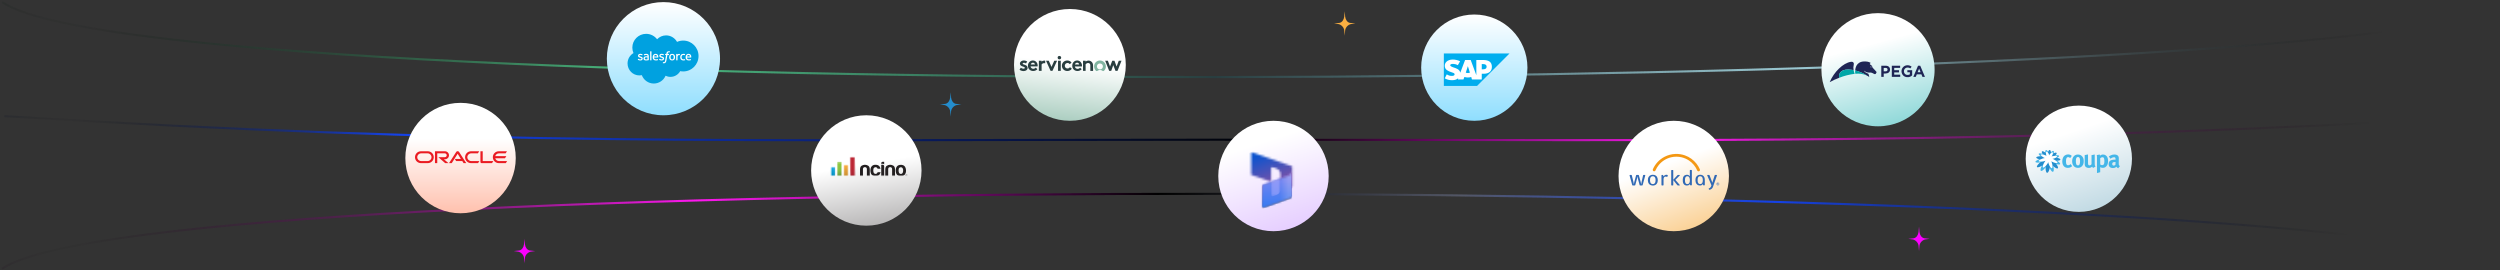 <svg width="1194" height="129" viewBox="0 0 1194 129" fill="none" xmlns="http://www.w3.org/2000/svg">
<rect x="0" y="0" width="1194" height="129" fill="#333333" stroke="none"/>
<path d="M454.019 44.04L454.238 46.627C454.435 48.165 455.293 49.34 456.487 49.593L459.125 49.876L456.973 50.16C455.779 50.413 454.435 51.587 454.238 53.126L454.019 55.712L453.799 53.126C453.602 51.587 452.258 50.413 451.064 50.16L448.912 49.876L451.55 49.593C452.744 49.34 453.602 48.165 453.799 46.627L454.019 44.04Z" fill="#248DCD"/>
<path d="M250.489 114.072L250.709 116.658C250.905 118.197 251.763 119.371 252.957 119.625L255.595 119.908L253.443 120.192C252.25 120.445 250.905 121.619 250.709 123.158L250.489 125.744L250.269 123.158C250.072 121.619 248.728 120.445 247.534 120.192L245.382 119.908L248.021 119.625C249.214 119.371 250.072 118.197 250.269 116.658L250.489 114.072Z" fill="#FB00FF"/>
<path d="M1.003 1C72.81 50.997 1085.84 45.379 1193 4.371" stroke="url(#paint0_radial_712_17)"/>
<path d="M1.003 128.385C72.81 78.388 1085.84 84.006 1193 125.015" stroke="url(#paint1_radial_712_17)"/>
<path d="M2.107 55.491C229.904 69.652 352.761 66.726 580.983 66.726C817.402 66.726 955.871 69.393 1191.89 55.491" stroke="url(#paint2_radial_712_17)"/>
<path d="M916.521 108.236L916.74 110.822C916.937 112.361 917.795 113.535 918.989 113.789L921.627 114.072L919.475 114.356C918.281 114.609 916.937 115.783 916.74 117.322L916.521 119.908L916.301 117.322C916.104 115.783 914.76 114.609 913.566 114.356L911.414 114.072L914.052 113.789C915.246 113.535 916.104 112.361 916.301 110.822L916.521 108.236Z" fill="#FB00FF"/>
<path d="M642.229 5.377L642.449 7.963C642.646 9.502 643.503 10.676 644.697 10.93L647.336 11.213L645.184 11.496C643.99 11.75 642.646 12.924 642.449 14.463L642.229 17.049L642.009 14.463C641.813 12.924 640.468 11.75 639.274 11.496L637.123 11.213L639.761 10.93C640.955 10.676 641.813 9.502 642.009 7.963L642.229 5.377Z" fill="#FBAF41"/>
<ellipse cx="316.856" cy="28.026" rx="27.027" ry="27.026" fill="url(#paint3_linear_712_17)"/>
<path d="M313.825 18.749C314.918 17.61 316.441 16.903 318.124 16.903C320.362 16.903 322.315 18.151 323.355 20.004C324.258 19.6 325.259 19.376 326.311 19.376C330.347 19.376 333.62 22.677 333.62 26.748C333.62 30.821 330.347 34.122 326.311 34.122C325.818 34.122 325.337 34.073 324.871 33.978C323.955 35.612 322.211 36.715 320.208 36.715C319.369 36.715 318.576 36.522 317.87 36.177C316.942 38.361 314.779 39.892 312.259 39.892C309.634 39.892 307.397 38.231 306.538 35.901C306.163 35.981 305.774 36.023 305.375 36.023C302.25 36.023 299.716 33.463 299.716 30.305C299.716 28.189 300.855 26.341 302.546 25.352C302.198 24.551 302.004 23.667 302.004 22.737C302.004 19.105 304.953 16.161 308.589 16.161C310.724 16.161 312.622 17.176 313.825 18.749Z" fill="#00A1E0"/>
<path d="M304.628 28.467C304.607 28.523 304.636 28.535 304.643 28.544C304.707 28.591 304.771 28.624 304.836 28.661C305.182 28.845 305.509 28.898 305.85 28.898C306.546 28.898 306.977 28.528 306.977 27.933V27.921C306.977 27.371 306.49 27.171 306.033 27.026L305.973 27.007C305.628 26.895 305.331 26.798 305.331 26.571V26.559C305.331 26.365 305.505 26.222 305.774 26.222C306.074 26.222 306.429 26.322 306.658 26.448C306.658 26.448 306.725 26.492 306.75 26.426C306.763 26.392 306.879 26.08 306.891 26.046C306.904 26.009 306.881 25.982 306.858 25.968C306.596 25.809 306.235 25.7 305.861 25.7L305.792 25.701C305.155 25.701 304.711 26.085 304.711 26.636V26.648C304.711 27.229 305.201 27.417 305.66 27.548L305.734 27.571C306.069 27.674 306.357 27.762 306.357 27.998V28.01C306.357 28.225 306.17 28.385 305.868 28.385C305.75 28.385 305.376 28.383 304.972 28.127C304.923 28.099 304.894 28.078 304.857 28.055C304.837 28.043 304.787 28.021 304.765 28.087L304.628 28.467Z" fill="white"/>
<path d="M314.81 28.467C314.789 28.523 314.818 28.535 314.824 28.544C314.888 28.591 314.953 28.624 315.018 28.661C315.364 28.845 315.69 28.898 316.032 28.898C316.727 28.898 317.159 28.528 317.159 27.933V27.921C317.159 27.371 316.672 27.171 316.214 27.026L316.155 27.007C315.81 26.895 315.513 26.798 315.513 26.571V26.559C315.513 26.365 315.686 26.222 315.956 26.222C316.255 26.222 316.611 26.322 316.84 26.448C316.84 26.448 316.907 26.492 316.932 26.426C316.945 26.392 317.061 26.08 317.073 26.046C317.086 26.009 317.063 25.982 317.039 25.968C316.778 25.809 316.417 25.7 316.043 25.7L315.973 25.701C315.337 25.701 314.892 26.085 314.892 26.636V26.648C314.892 27.229 315.383 27.417 315.842 27.548L315.916 27.571C316.251 27.674 316.539 27.762 316.539 27.998V28.01C316.539 28.225 316.352 28.385 316.049 28.385C315.932 28.385 315.558 28.383 315.153 28.127C315.105 28.099 315.076 28.079 315.039 28.055C315.026 28.047 314.967 28.025 314.947 28.087L314.81 28.467Z" fill="white"/>
<path d="M321.759 27.301C321.759 27.637 321.697 27.903 321.573 28.09C321.451 28.276 321.266 28.366 321.008 28.366C320.749 28.366 320.565 28.276 320.445 28.09C320.323 27.903 320.262 27.637 320.262 27.301C320.262 26.965 320.323 26.7 320.445 26.515C320.565 26.331 320.749 26.242 321.008 26.242C321.266 26.242 321.451 26.331 321.573 26.515C321.697 26.7 321.759 26.965 321.759 27.301ZM322.34 26.677C322.283 26.484 322.194 26.314 322.076 26.173C321.957 26.031 321.808 25.917 321.63 25.834C321.453 25.751 321.243 25.709 321.008 25.709C320.772 25.709 320.563 25.751 320.385 25.834C320.208 25.917 320.058 26.031 319.939 26.173C319.821 26.315 319.732 26.485 319.675 26.677C319.618 26.869 319.59 27.078 319.59 27.301C319.59 27.523 319.618 27.734 319.675 27.925C319.732 28.117 319.821 28.287 319.94 28.429C320.058 28.571 320.208 28.685 320.385 28.765C320.563 28.846 320.772 28.887 321.008 28.887C321.243 28.887 321.452 28.846 321.63 28.765C321.807 28.685 321.957 28.571 322.076 28.429C322.194 28.288 322.283 28.118 322.34 27.925C322.397 27.733 322.425 27.523 322.425 27.301C322.425 27.079 322.397 26.869 322.34 26.677Z" fill="white"/>
<path d="M327.108 28.276C327.089 28.219 327.034 28.241 327.034 28.241C326.95 28.273 326.86 28.303 326.764 28.318C326.667 28.333 326.56 28.34 326.446 28.34C326.165 28.34 325.942 28.257 325.782 28.092C325.622 27.927 325.532 27.66 325.533 27.298C325.534 26.969 325.613 26.722 325.755 26.534C325.897 26.346 326.112 26.25 326.4 26.25C326.639 26.25 326.822 26.278 327.013 26.338C327.013 26.338 327.059 26.358 327.081 26.298C327.131 26.157 327.169 26.056 327.223 25.901C327.239 25.857 327.201 25.838 327.187 25.833C327.112 25.803 326.934 25.756 326.8 25.735C326.674 25.716 326.528 25.706 326.364 25.706C326.121 25.706 325.903 25.747 325.717 25.831C325.532 25.913 325.374 26.027 325.25 26.169C325.125 26.311 325.03 26.481 324.967 26.673C324.904 26.865 324.873 27.076 324.873 27.298C324.873 27.78 325.002 28.169 325.259 28.454C325.516 28.74 325.902 28.885 326.405 28.885C326.702 28.885 327.008 28.825 327.227 28.738C327.227 28.738 327.269 28.718 327.251 28.669L327.108 28.276Z" fill="white"/>
<path d="M328.124 26.979C328.151 26.792 328.203 26.636 328.283 26.515C328.403 26.331 328.586 26.23 328.844 26.23C329.102 26.23 329.273 26.331 329.395 26.515C329.476 26.636 329.511 26.798 329.525 26.979H328.124ZM330.078 26.567C330.029 26.381 329.907 26.194 329.827 26.108C329.7 25.971 329.577 25.876 329.454 25.823C329.294 25.755 329.101 25.709 328.891 25.709C328.645 25.709 328.423 25.75 328.242 25.835C328.061 25.92 327.909 26.036 327.79 26.181C327.67 26.325 327.58 26.496 327.523 26.691C327.466 26.884 327.437 27.095 327.437 27.318C327.437 27.544 327.467 27.756 327.526 27.945C327.586 28.137 327.682 28.305 327.811 28.445C327.94 28.585 328.106 28.695 328.305 28.772C328.503 28.849 328.743 28.888 329.019 28.888C329.586 28.886 329.885 28.759 330.008 28.691C330.03 28.679 330.051 28.658 330.025 28.597L329.896 28.237C329.877 28.183 329.822 28.203 329.822 28.203C329.682 28.255 329.482 28.349 329.016 28.348C328.711 28.348 328.485 28.258 328.344 28.117C328.198 27.973 328.127 27.762 328.115 27.463L330.08 27.465C330.08 27.465 330.131 27.464 330.137 27.414C330.139 27.393 330.204 27.01 330.078 26.567Z" fill="white"/>
<path d="M312.385 26.979C312.414 26.792 312.465 26.636 312.544 26.515C312.665 26.331 312.848 26.23 313.106 26.23C313.364 26.23 313.534 26.331 313.657 26.515C313.738 26.636 313.773 26.798 313.787 26.979H312.385ZM314.34 26.567C314.29 26.381 314.169 26.194 314.088 26.108C313.962 25.971 313.838 25.876 313.716 25.823C313.555 25.755 313.363 25.709 313.152 25.709C312.908 25.709 312.684 25.75 312.504 25.835C312.323 25.92 312.171 26.036 312.051 26.181C311.932 26.325 311.842 26.496 311.785 26.691C311.728 26.884 311.699 27.095 311.699 27.318C311.699 27.544 311.729 27.756 311.788 27.945C311.848 28.137 311.944 28.305 312.073 28.445C312.202 28.585 312.368 28.695 312.567 28.772C312.765 28.849 313.005 28.888 313.28 28.888C313.848 28.886 314.147 28.759 314.27 28.691C314.292 28.679 314.313 28.658 314.286 28.597L314.158 28.237C314.139 28.183 314.084 28.203 314.084 28.203C313.944 28.255 313.744 28.349 313.277 28.348C312.973 28.348 312.747 28.258 312.605 28.117C312.46 27.973 312.389 27.762 312.376 27.463L314.341 27.465C314.341 27.465 314.393 27.464 314.398 27.414C314.4 27.393 314.466 27.01 314.34 26.567Z" fill="white"/>
<path d="M308.137 28.265C308.06 28.204 308.049 28.188 308.023 28.149C307.984 28.088 307.965 28.003 307.965 27.893C307.965 27.72 308.022 27.596 308.14 27.513C308.139 27.513 308.309 27.365 308.71 27.371C308.991 27.375 309.243 27.416 309.243 27.416V28.31H309.244C309.244 28.31 308.994 28.363 308.713 28.38C308.313 28.404 308.135 28.265 308.137 28.265ZM308.919 26.884C308.839 26.879 308.735 26.875 308.612 26.875C308.443 26.875 308.281 26.896 308.128 26.938C307.974 26.979 307.836 27.043 307.717 27.128C307.598 27.213 307.502 27.323 307.432 27.452C307.363 27.581 307.328 27.734 307.328 27.905C307.328 28.079 307.358 28.23 307.417 28.354C307.477 28.478 307.564 28.581 307.674 28.661C307.783 28.74 307.918 28.799 308.074 28.834C308.228 28.869 308.403 28.887 308.594 28.887C308.796 28.887 308.997 28.871 309.191 28.837C309.384 28.805 309.621 28.757 309.686 28.742C309.752 28.726 309.824 28.707 309.824 28.707C309.873 28.695 309.869 28.642 309.869 28.642L309.868 26.845C309.868 26.451 309.763 26.159 309.556 25.978C309.349 25.797 309.046 25.706 308.653 25.706C308.506 25.706 308.268 25.726 308.126 25.755C308.126 25.755 307.697 25.838 307.52 25.976C307.52 25.976 307.482 26 307.503 26.054L307.642 26.428C307.659 26.476 307.706 26.46 307.706 26.46C307.706 26.46 307.721 26.454 307.739 26.444C308.117 26.238 308.595 26.244 308.595 26.244C308.807 26.244 308.971 26.287 309.081 26.372C309.188 26.454 309.243 26.578 309.243 26.84V26.923C309.074 26.898 308.919 26.884 308.919 26.884Z" fill="white"/>
<path d="M324.77 25.872C324.785 25.827 324.753 25.806 324.74 25.801C324.707 25.788 324.54 25.753 324.411 25.745C324.164 25.73 324.027 25.771 323.904 25.826C323.782 25.881 323.647 25.97 323.572 26.071V25.832C323.572 25.799 323.548 25.772 323.515 25.772H323.012C322.979 25.772 322.955 25.799 322.955 25.832V28.763C322.955 28.796 322.982 28.823 323.015 28.823H323.531C323.564 28.823 323.591 28.796 323.591 28.763V27.299C323.591 27.102 323.612 26.906 323.656 26.783C323.698 26.661 323.756 26.564 323.828 26.494C323.9 26.424 323.981 26.375 324.071 26.348C324.162 26.32 324.263 26.311 324.334 26.311C324.437 26.311 324.55 26.337 324.55 26.337C324.588 26.342 324.609 26.319 324.622 26.284C324.656 26.194 324.751 25.925 324.77 25.872Z" fill="white"/>
<path d="M319.923 24.513C319.86 24.494 319.803 24.481 319.729 24.467C319.654 24.453 319.564 24.447 319.462 24.447C319.107 24.447 318.826 24.547 318.63 24.745C318.434 24.942 318.301 25.242 318.235 25.637L318.211 25.769H317.764C317.764 25.769 317.71 25.767 317.699 25.826L317.626 26.235C317.62 26.274 317.637 26.299 317.69 26.299H318.124L317.683 28.758C317.649 28.956 317.609 29.119 317.565 29.242C317.522 29.364 317.48 29.455 317.428 29.522C317.378 29.586 317.331 29.633 317.249 29.661C317.181 29.683 317.103 29.694 317.017 29.694C316.97 29.694 316.907 29.686 316.86 29.677C316.813 29.667 316.789 29.657 316.754 29.642C316.754 29.642 316.703 29.623 316.683 29.674C316.667 29.716 316.551 30.034 316.537 30.073C316.523 30.112 316.542 30.143 316.567 30.152C316.625 30.172 316.668 30.186 316.747 30.204C316.856 30.23 316.948 30.231 317.035 30.231C317.215 30.231 317.38 30.206 317.517 30.157C317.654 30.107 317.774 30.02 317.88 29.904C317.995 29.777 318.067 29.645 318.135 29.463C318.203 29.285 318.262 29.063 318.308 28.804L318.751 26.299H319.398C319.398 26.299 319.453 26.301 319.464 26.241L319.537 25.833C319.542 25.794 319.526 25.769 319.473 25.769H318.845C318.848 25.755 318.877 25.534 318.949 25.326C318.979 25.238 319.037 25.166 319.086 25.116C319.135 25.068 319.19 25.034 319.251 25.014C319.313 24.994 319.384 24.984 319.462 24.984C319.521 24.984 319.579 24.991 319.623 25C319.684 25.013 319.708 25.02 319.724 25.025C319.788 25.044 319.797 25.025 319.809 24.994L319.959 24.582C319.975 24.537 319.937 24.518 319.923 24.513Z" fill="white"/>
<path d="M311.143 28.763C311.143 28.796 311.119 28.823 311.086 28.823H310.565C310.532 28.823 310.509 28.796 310.509 28.763V24.569C310.509 24.537 310.532 24.51 310.565 24.51H311.086C311.119 24.51 311.143 24.537 311.143 24.569V28.763Z" fill="white"/>
<ellipse cx="219.956" cy="75.488" rx="26.367" ry="26.367" fill="url(#paint4_linear_712_17)"/>
<path d="M217.202 75.914H220.111L218.573 73.44L215.75 77.913H214.466L217.899 72.54C218.048 72.323 218.297 72.192 218.573 72.192C218.84 72.192 219.088 72.319 219.233 72.531L222.68 77.913H221.395L220.789 76.914H217.844L217.202 75.914ZM230.545 76.914V72.246H229.455V77.371C229.455 77.511 229.509 77.647 229.613 77.751C229.717 77.855 229.858 77.913 230.011 77.913H234.982L235.624 76.914H230.545ZM212.512 76.077C213.57 76.077 214.43 75.222 214.43 74.164C214.43 73.106 213.57 72.246 212.512 72.246H207.743V77.913H208.833V73.246H212.44C212.946 73.246 213.353 73.657 213.353 74.164C213.353 74.671 212.946 75.082 212.44 75.082L209.367 75.078L212.62 77.913H214.204L212.014 76.077H212.512ZM201.036 77.913C199.471 77.913 198.202 76.647 198.202 75.082C198.202 73.517 199.471 72.246 201.036 72.246H204.33C205.895 72.246 207.163 73.517 207.163 75.082C207.163 76.647 205.895 77.913 204.33 77.913H201.036ZM204.257 76.914C205.27 76.914 206.091 76.095 206.091 75.082C206.091 74.069 205.27 73.246 204.257 73.246H201.109C200.095 73.246 199.274 74.069 199.274 75.082C199.274 76.095 200.095 76.914 201.109 76.914H204.257ZM224.955 77.913C223.39 77.913 222.119 76.647 222.119 75.082C222.119 73.517 223.39 72.246 224.955 72.246H228.867L228.229 73.246H225.027C224.014 73.246 223.191 74.069 223.191 75.082C223.191 76.095 224.014 76.914 225.027 76.914H228.957L228.315 77.913H224.955ZM238.284 76.914C237.447 76.914 236.737 76.353 236.52 75.58H241.179L241.821 74.58H236.52C236.737 73.811 237.447 73.246 238.284 73.246H241.482L242.128 72.246H238.211C236.647 72.246 235.376 73.517 235.376 75.082C235.376 76.647 236.647 77.913 238.211 77.913H241.572L242.214 76.914H238.284Z" fill="#EA1B22"/>
<ellipse cx="704.127" cy="32.311" rx="25.379" ry="25.379" fill="url(#paint5_linear_712_17)"/>
<path d="M689.577 41.056H705.425L720.935 25.544H689.577V41.056" fill="url(#paint6_linear_712_17)"/>
<path d="M708.187 28.646H705.09L705.101 35.93L702.404 28.643H699.73L697.428 34.729C697.183 33.18 695.582 32.646 694.323 32.246C693.491 31.979 692.608 31.586 692.617 31.151C692.624 30.795 693.089 30.464 694.014 30.514C694.635 30.547 695.183 30.597 696.273 31.124L697.345 29.255C696.351 28.749 694.976 28.43 693.849 28.429H693.842C692.528 28.429 691.433 28.855 690.755 29.556C690.282 30.046 690.027 30.668 690.016 31.356C689.999 32.304 690.346 32.975 691.076 33.512C691.692 33.964 692.48 34.257 693.175 34.472C694.032 34.737 694.731 34.968 694.723 35.46C694.716 35.639 694.648 35.806 694.519 35.942C694.306 36.162 693.978 36.245 693.525 36.254C692.65 36.273 692.002 36.135 690.969 35.525L690.016 37.417C691.047 38.004 692.143 38.298 693.387 38.298L693.667 38.296C694.75 38.276 695.629 38.017 696.327 37.455C696.367 37.423 696.403 37.39 696.441 37.358L696.323 37.962L698.936 37.953L699.405 36.753C699.898 36.921 700.459 37.014 701.054 37.014C701.633 37.014 702.179 36.926 702.662 36.767L702.989 37.953L707.677 37.958L707.689 35.221H708.686C711.098 35.221 712.523 33.994 712.523 31.936C712.522 29.644 711.137 28.646 708.187 28.646L708.187 28.646ZM701.054 34.873C700.693 34.873 700.356 34.81 700.065 34.7L701.043 31.613H701.061L702.023 34.708C701.734 34.812 701.404 34.873 701.053 34.873H701.054ZM708.369 33.099H707.688V30.611H708.369C709.275 30.611 709.999 30.913 709.999 31.839C709.999 32.797 709.275 33.099 708.369 33.099" fill="white"/>
<ellipse cx="413.757" cy="81.42" rx="26.367" ry="26.367" fill="url(#paint7_linear_712_17)"/>
<mask id="mask0_712_17" style="mask-type:luminance" maskUnits="userSpaceOnUse" x="396" y="74" width="38" height="11">
<path d="M433.531 74.829H396.617V84.209H433.531V74.829Z" fill="white"/>
</mask>
<g mask="url(#mask0_712_17)">
<mask id="mask1_712_17" style="mask-type:luminance" maskUnits="userSpaceOnUse" x="406" y="74" width="3" height="11">
<path d="M406.065 74.829V84.154L406.066 84.174H408.319L408.348 84.173V74.829H406.065Z" fill="white"/>
</mask>
<g mask="url(#mask1_712_17)">
<path d="M408.345 74.748L405.736 74.84L406.068 84.254L408.677 84.162L408.345 74.748Z" fill="url(#paint8_linear_712_17)"/>
</g>
<mask id="mask2_712_17" style="mask-type:luminance" maskUnits="userSpaceOnUse" x="402" y="78" width="4" height="7">
<path d="M405.197 78.668H402.915V84.174H405.197V78.668Z" fill="white"/>
</mask>
<g mask="url(#mask2_712_17)">
<path d="M405.197 78.668H402.915V84.174H405.197V78.668Z" fill="url(#paint9_linear_712_17)"/>
</g>
<mask id="mask3_712_17" style="mask-type:luminance" maskUnits="userSpaceOnUse" x="399" y="77" width="4" height="8">
<path d="M402.048 77.281H399.766V84.174H402.048V77.281Z" fill="white"/>
</mask>
<g mask="url(#mask3_712_17)">
<path d="M402.048 77.281H399.766V84.174H402.048V77.281Z" fill="url(#paint10_linear_712_17)"/>
</g>
<mask id="mask4_712_17" style="mask-type:luminance" maskUnits="userSpaceOnUse" x="396" y="79" width="3" height="6">
<path d="M398.899 79.64H396.617V84.173H398.899V79.64Z" fill="white"/>
</mask>
<g mask="url(#mask4_712_17)">
<path d="M398.899 79.64H396.617V84.173H398.899V79.64Z" fill="url(#paint11_linear_712_17)"/>
</g>
<mask id="mask5_712_17" style="mask-type:luminance" maskUnits="userSpaceOnUse" x="396" y="74" width="38" height="11">
<path d="M433.529 74.829H396.617V84.208H433.529V74.829Z" fill="white"/>
</mask>
<g mask="url(#mask5_712_17)">
<path d="M428.57 83.624C428.279 83.371 428.069 83.037 427.967 82.665C427.846 82.257 427.784 81.834 427.786 81.409C427.787 81.047 427.837 80.688 427.937 80.34C428.023 80.011 428.185 79.706 428.409 79.45C428.755 79.055 429.236 78.805 429.758 78.747C430.257 78.67 430.768 78.714 431.247 78.876C431.741 79.06 432.144 79.429 432.372 79.904C432.601 80.34 432.716 80.847 432.716 81.425C432.723 81.792 432.676 82.159 432.576 82.512C432.496 82.787 432.373 83.047 432.214 83.284C431.921 83.7 431.483 83.99 430.986 84.095C430.549 84.214 430.09 84.224 429.648 84.125C429.198 84.028 428.839 83.862 428.57 83.625M429.537 80.143C429.255 80.446 429.127 80.898 429.155 81.498C429.182 82.099 429.296 82.517 429.499 82.754C429.579 82.86 429.72 82.949 429.921 83.021C430.118 83.093 430.333 83.1 430.535 83.041C430.743 82.982 430.927 82.833 431.088 82.596C431.248 82.359 431.335 81.976 431.35 81.448C431.35 80.974 431.273 80.618 431.118 80.38C430.963 80.143 430.784 79.991 430.581 79.925C430.386 79.86 430.175 79.856 429.977 79.915C429.814 79.955 429.663 80.033 429.537 80.143ZM414.663 79.151C414.175 78.843 413.61 78.681 413.034 78.685C412.472 78.708 411.926 78.883 411.456 79.191C410.98 79.502 410.742 80.117 410.742 81.036V84.195H412.149V80.751C412.149 80.429 412.243 80.192 412.43 80.043C412.613 79.895 412.84 79.817 413.075 79.819C413.312 79.818 413.542 79.897 413.729 80.043C413.923 80.191 414.02 80.428 414.02 80.751V84.195H415.408V81.035C415.408 80.09 415.16 79.462 414.662 79.151M426.715 79.151C426.229 78.844 425.666 78.682 425.091 78.685C424.529 78.708 423.984 78.883 423.513 79.191C423.037 79.502 422.799 80.117 422.799 81.036V84.195H424.2V80.751C424.2 80.429 424.294 80.192 424.482 80.043C424.664 79.895 424.892 79.817 425.126 79.819C425.363 79.818 425.593 79.897 425.78 80.043C425.974 80.191 426.072 80.428 426.072 80.751V84.195H427.46V81.035C427.462 80.09 427.214 79.462 426.718 79.151H426.715L426.715 79.151ZM419.006 82.571C418.845 82.809 418.661 82.957 418.453 83.016C418.252 83.076 418.037 83.069 417.84 82.996C417.639 82.924 417.498 82.835 417.417 82.729C417.216 82.492 417.101 82.073 417.073 81.473C417.045 80.873 417.173 80.421 417.455 80.118C417.582 80.008 417.734 79.93 417.898 79.891C418.095 79.831 418.306 79.835 418.501 79.901C418.702 79.967 418.879 80.118 419.032 80.356C419.079 80.43 419.117 80.51 419.146 80.594H420.547C420.494 80.346 420.407 80.106 420.29 79.881C420.063 79.406 419.661 79.038 419.167 78.853C418.689 78.691 418.178 78.647 417.678 78.724C417.158 78.782 416.678 79.032 416.333 79.425C416.109 79.681 415.947 79.987 415.861 80.317C415.761 80.664 415.71 81.023 415.709 81.385C415.708 81.81 415.769 82.233 415.89 82.641C415.992 83.014 416.202 83.349 416.494 83.603C416.763 83.841 417.121 84.009 417.571 84.108C418.013 84.206 418.472 84.195 418.909 84.076C419.406 83.971 419.844 83.681 420.136 83.265C420.296 83.028 420.418 82.768 420.499 82.493C420.521 82.419 420.542 82.341 420.559 82.258H419.154C419.121 82.369 419.073 82.475 419.01 82.571L419.006 82.572V82.571ZM421.597 78.675H420.876V84.209H422.283V79.365C422.283 79.182 422.211 79.007 422.082 78.876C421.954 78.747 421.78 78.675 421.598 78.675H421.597ZM421.67 78.228C421.866 78.225 422.057 78.297 422.201 78.431C422.23 78.458 422.256 78.487 422.28 78.518V77.275H421.561C421.378 77.275 421.204 77.348 421.076 77.478C420.947 77.608 420.875 77.783 420.875 77.966V78.234L421.67 78.228V78.228Z" fill="#231F20"/>
<path d="M433.531 83.697C433.534 83.796 433.507 83.894 433.455 83.978C433.402 84.062 433.326 84.128 433.236 84.168C433.051 84.25 432.835 84.21 432.691 84.067C432.494 83.875 432.491 83.561 432.682 83.364C432.777 83.267 432.907 83.213 433.042 83.214C433.171 83.213 433.294 83.263 433.386 83.353C433.478 83.444 433.53 83.568 433.531 83.697M432.666 83.697C432.663 83.799 432.701 83.898 432.772 83.971C432.807 84.007 432.849 84.036 432.895 84.055C432.988 84.094 433.093 84.094 433.185 84.055C433.231 84.035 433.272 84.007 433.306 83.971C433.404 83.854 433.435 83.695 433.387 83.551C433.37 83.502 433.343 83.458 433.308 83.421C433.274 83.384 433.232 83.354 433.185 83.334C433.091 83.293 432.984 83.293 432.89 83.334C432.843 83.354 432.802 83.384 432.767 83.421C432.732 83.459 432.705 83.502 432.688 83.551C432.671 83.599 432.663 83.65 432.666 83.701L432.666 83.697ZM432.962 83.947H432.85V83.465C432.911 83.455 432.973 83.451 433.036 83.45C433.093 83.444 433.151 83.457 433.2 83.489C433.217 83.501 433.229 83.516 433.238 83.534C433.247 83.552 433.251 83.572 433.25 83.592C433.249 83.62 433.237 83.647 433.219 83.667C433.201 83.688 433.176 83.702 433.15 83.708V83.714C433.196 83.728 433.218 83.767 433.235 83.832C433.241 83.873 433.253 83.913 433.27 83.95H433.152C433.133 83.913 433.12 83.873 433.114 83.832C433.105 83.782 433.076 83.758 433.014 83.758H432.961L432.962 83.947L432.962 83.947ZM432.962 83.675H433.015C433.077 83.675 433.127 83.654 433.127 83.606C433.127 83.558 433.095 83.532 433.024 83.532C433.003 83.531 432.982 83.534 432.961 83.538L432.962 83.675Z" fill="#231F20"/>
</g>
</g>
<ellipse cx="799.379" cy="84.057" rx="26.367" ry="26.367" fill="url(#paint12_linear_712_17)"/>
<path d="M800.193 73.518C801.725 73.465 803.266 73.695 804.71 74.207C806.883 74.97 808.825 76.368 810.246 78.179C810.871 78.975 811.395 79.845 811.805 80.77C811.878 80.924 811.933 81.097 811.895 81.268C811.847 81.555 811.595 81.793 811.305 81.822C811.004 81.866 810.693 81.678 810.586 81.395C809.769 79.474 808.377 77.806 806.64 76.652C805.563 75.933 804.365 75.413 803.104 75.119C801.474 74.74 799.78 74.739 798.15 75.118C795.833 75.652 793.711 76.981 792.215 78.828C791.58 79.607 791.057 80.472 790.661 81.396C790.576 81.61 790.38 81.779 790.151 81.816C790.04 81.837 789.925 81.83 789.818 81.795C789.71 81.76 789.613 81.7 789.535 81.618C789.446 81.526 789.384 81.41 789.358 81.284C789.332 81.157 789.342 81.027 789.387 80.906C790.474 78.337 792.487 76.178 794.961 74.893C796.58 74.049 798.368 73.579 800.193 73.517L800.193 73.518Z" fill="#F49813"/>
<path d="M798.17 81.43C798.161 81.296 798.287 81.196 798.412 81.193C798.575 81.189 798.738 81.19 798.901 81.192C799.014 81.196 799.146 81.272 799.146 81.399C799.151 82.892 799.142 84.385 799.15 85.88C799.756 85.207 800.366 84.538 800.973 83.867C801.093 83.749 801.187 83.571 801.373 83.555C801.624 83.545 801.875 83.551 802.126 83.551C802.222 83.543 802.33 83.631 802.297 83.734C802.257 83.814 802.184 83.869 802.125 83.932C801.468 84.588 800.809 85.242 800.156 85.901C800.787 86.621 801.409 87.348 802.037 88.072C802.118 88.174 802.219 88.261 802.287 88.375C802.337 88.464 802.254 88.572 802.159 88.576C801.95 88.587 801.742 88.576 801.532 88.581C801.424 88.578 801.306 88.594 801.207 88.538C801.103 88.478 801.04 88.372 800.966 88.282C800.36 87.519 799.758 86.753 799.15 85.992C799.144 86.742 799.148 87.493 799.148 88.244C799.145 88.331 799.163 88.435 799.088 88.498C798.967 88.614 798.789 88.573 798.639 88.581C798.506 88.576 798.35 88.605 798.242 88.507C798.182 88.46 798.166 88.38 798.168 88.309C798.17 86.016 798.168 83.723 798.17 81.43ZM795.41 83.539C795.714 83.441 796.056 83.423 796.354 83.551C796.458 83.6 796.58 83.705 796.532 83.834C796.485 83.996 796.444 84.159 796.387 84.318C796.345 84.432 796.213 84.474 796.101 84.452C795.851 84.409 795.605 84.326 795.348 84.335C795.168 84.331 795.003 84.427 794.88 84.551C794.683 84.745 794.58 85.016 794.534 85.284C794.498 85.478 794.508 85.676 794.507 85.872V88.344C794.518 88.48 794.378 88.572 794.256 88.576C794.088 88.578 793.92 88.581 793.752 88.575C793.631 88.569 793.495 88.48 793.51 88.344C793.51 86.818 793.509 85.293 793.51 83.767C793.5 83.616 793.668 83.533 793.8 83.547C793.965 83.558 794.192 83.496 794.299 83.663C794.381 83.856 794.419 84.064 794.496 84.259C794.727 83.943 795.032 83.663 795.41 83.539ZM778.286 83.655C778.332 83.602 778.387 83.544 778.465 83.549C778.693 83.547 778.921 83.542 779.149 83.552C779.264 83.556 779.344 83.658 779.361 83.765C779.585 84.676 779.805 85.588 780.028 86.499C780.093 86.78 780.173 87.059 780.215 87.345C780.259 87.602 780.268 87.863 780.31 88.121C780.367 87.753 780.419 87.383 780.518 87.024C780.81 85.937 781.101 84.85 781.393 83.762C781.415 83.638 781.532 83.55 781.656 83.55C781.91 83.544 782.164 83.548 782.417 83.548C782.553 83.542 782.699 83.621 782.732 83.76C782.949 84.553 783.165 85.347 783.381 86.141C783.513 86.655 783.686 87.16 783.76 87.687C783.781 87.832 783.801 87.978 783.831 88.122C783.912 87.293 784.126 86.488 784.301 85.677C784.445 85.031 784.587 84.385 784.733 83.74C784.755 83.611 784.892 83.545 785.013 83.549C785.218 83.547 785.423 83.542 785.628 83.552C785.75 83.556 785.82 83.69 785.777 83.799C785.366 85.317 784.955 86.836 784.544 88.355C784.533 88.414 784.502 88.469 784.456 88.508C784.41 88.548 784.352 88.571 784.291 88.573C783.973 88.584 783.655 88.576 783.337 88.578C783.223 88.585 783.103 88.523 783.083 88.403C782.798 87.36 782.519 86.313 782.237 85.269C782.136 84.905 782.094 84.528 782.051 84.154C781.999 84.487 781.973 84.825 781.884 85.153C781.596 86.228 781.306 87.305 781.016 88.381C780.984 88.555 780.785 88.59 780.637 88.578C780.341 88.573 780.046 88.585 779.75 88.573C779.645 88.573 779.564 88.492 779.545 88.392C779.13 86.88 778.717 85.367 778.302 83.856C778.287 83.789 778.289 83.722 778.286 83.656L778.286 83.655ZM815.559 83.552C815.775 83.548 815.991 83.548 816.207 83.552C816.338 83.554 816.462 83.644 816.503 83.769C816.876 84.743 817.246 85.719 817.618 86.693C817.696 86.891 817.75 87.097 817.785 87.307C817.939 86.729 818.144 86.166 818.324 85.596C818.524 84.979 818.724 84.362 818.925 83.745C818.955 83.638 819.058 83.565 819.166 83.556C819.342 83.543 819.519 83.554 819.696 83.549C819.8 83.55 819.922 83.539 820.001 83.621C820.052 83.664 820.041 83.736 820.02 83.792C819.424 85.491 818.831 87.19 818.236 88.889C818.132 89.172 818.053 89.469 817.887 89.723C817.648 90.111 817.261 90.39 816.836 90.541C816.687 90.587 816.534 90.689 816.374 90.632C816.261 90.603 816.217 90.485 816.157 90.398C816.113 90.32 816.033 90.247 816.05 90.149C816.058 90.052 816.135 89.973 816.227 89.947C816.406 89.885 816.589 89.817 816.734 89.691C817.087 89.392 817.305 88.95 817.388 88.501C817.332 88.301 817.228 88.118 817.152 87.925C816.584 86.605 816.016 85.285 815.447 83.965C815.413 83.879 815.362 83.797 815.352 83.703C815.354 83.6 815.472 83.555 815.559 83.552ZM789.082 84.191C788.772 84.248 788.489 84.441 788.332 84.716C788.069 85.161 788.039 85.698 788.051 86.204C788.07 86.661 788.143 87.149 788.435 87.518C788.652 87.796 789.01 87.936 789.357 87.931C789.692 87.941 790.042 87.828 790.269 87.574C790.558 87.257 790.651 86.818 790.691 86.404C790.709 85.996 790.717 85.582 790.611 85.185C790.527 84.849 790.35 84.514 790.043 84.332C789.758 84.157 789.405 84.141 789.082 84.191ZM789.212 83.466C789.773 83.432 790.36 83.548 790.823 83.88C791.237 84.174 791.518 84.628 791.649 85.115C791.805 85.695 791.804 86.315 791.663 86.899C791.529 87.437 791.218 87.944 790.747 88.25C790.245 88.584 789.613 88.67 789.023 88.599C788.521 88.537 788.031 88.317 787.681 87.946C787.27 87.516 787.065 86.922 787.023 86.335C786.971 85.684 787.071 84.996 787.433 84.44C787.701 84.022 788.126 83.715 788.601 83.575C788.799 83.513 789.006 83.484 789.212 83.466ZM805.746 84.164C805.439 84.184 805.143 84.361 805.005 84.641C804.737 85.16 804.732 85.763 804.745 86.334C804.767 86.706 804.807 87.091 804.981 87.428C805.098 87.654 805.312 87.833 805.564 87.888C805.95 87.981 806.404 87.902 806.678 87.598C806.942 87.297 807.029 86.888 807.07 86.5C807.098 86.059 807.099 85.608 806.99 85.176C806.915 84.887 806.787 84.599 806.558 84.398C806.339 84.205 806.033 84.13 805.746 84.164ZM807.069 81.366C807.062 81.249 807.181 81.174 807.285 81.165C807.452 81.156 807.618 81.16 807.785 81.162C807.913 81.161 808.055 81.255 808.036 81.396C808.036 83.7 808.037 86.004 808.036 88.307C808.045 88.427 807.927 88.519 807.818 88.526C807.685 88.533 807.552 88.533 807.42 88.524C807.327 88.518 807.236 88.458 807.205 88.369C807.155 88.219 807.129 88.064 807.091 87.912C806.907 88.161 806.67 88.382 806.375 88.492C805.954 88.646 805.487 88.649 805.055 88.543C804.839 88.49 804.636 88.391 804.46 88.254C804.284 88.117 804.138 87.945 804.033 87.748C803.704 87.149 803.666 86.444 803.686 85.775C803.698 85.204 803.807 84.602 804.179 84.148C804.46 83.764 804.92 83.543 805.384 83.486C805.817 83.423 806.285 83.496 806.643 83.757C806.813 83.876 806.948 84.036 807.069 84.203C807.066 83.257 807.067 82.311 807.069 81.366ZM811.721 84.193C811.567 84.224 811.418 84.286 811.293 84.382C811.044 84.576 810.92 84.885 810.854 85.184C810.757 85.659 810.759 86.15 810.809 86.63C810.855 86.984 810.944 87.36 811.202 87.621C811.413 87.842 811.731 87.923 812.028 87.909C812.348 87.92 812.681 87.801 812.888 87.55C813.145 87.238 813.218 86.823 813.256 86.433C813.28 85.973 813.28 85.502 813.151 85.056C813.069 84.778 812.92 84.501 812.668 84.343C812.391 84.161 812.041 84.144 811.721 84.193ZM811.293 83.562C811.739 83.44 812.209 83.431 812.66 83.534C813.076 83.631 813.467 83.865 813.723 84.211C813.993 84.566 814.13 85.006 814.187 85.445C814.236 85.783 814.222 86.126 814.222 86.466C814.222 87.081 814.222 87.696 814.221 88.311C814.227 88.385 814.18 88.452 814.119 88.491C814.016 88.554 813.888 88.526 813.773 88.534C813.644 88.532 813.474 88.544 813.403 88.409C813.335 88.252 813.321 88.076 813.277 87.909C813.103 88.12 812.924 88.337 812.674 88.459C812.292 88.647 811.846 88.636 811.437 88.557C810.938 88.458 810.477 88.162 810.194 87.736C809.858 87.24 809.736 86.628 809.74 86.037C809.736 85.46 809.849 84.864 810.17 84.376C810.426 83.977 810.838 83.688 811.293 83.562ZM820.232 87.34C819.978 87.433 819.818 87.725 819.883 87.99C819.949 88.3 820.31 88.512 820.611 88.397C820.889 88.312 821.064 87.996 820.978 87.716C820.902 87.402 820.529 87.217 820.232 87.34ZM820.267 87.207C820.417 87.183 820.581 87.181 820.721 87.251C820.958 87.359 821.129 87.615 821.104 87.88C821.124 88.197 820.857 88.481 820.553 88.532C820.211 88.604 819.842 88.356 819.773 88.014C819.682 87.671 819.921 87.284 820.267 87.207Z" fill="#3069B5"/>
<path d="M820.338 87.593C820.337 87.665 820.337 87.737 820.338 87.809C820.401 87.806 820.466 87.809 820.528 87.792C820.586 87.768 820.581 87.694 820.565 87.644C820.504 87.585 820.414 87.6 820.338 87.593ZM820.147 87.476C820.33 87.486 820.533 87.435 820.697 87.537C820.83 87.636 820.765 87.852 820.616 87.898C820.659 88.011 820.719 88.117 820.774 88.225L820.569 88.229C820.52 88.129 820.472 88.028 820.426 87.926L820.338 87.924C820.337 88.026 820.337 88.127 820.337 88.228L820.146 88.226C820.147 87.976 820.146 87.726 820.147 87.476Z" fill="#3069B5"/>
<ellipse cx="510.985" cy="30.993" rx="26.697" ry="26.697" fill="url(#paint13_linear_712_17)"/>
<path fill-rule="evenodd" clip-rule="evenodd" d="M498.786 28.922C498.26 28.922 497.81 29.11 497.434 29.41V28.997H496.158V33.839H497.472V30.761C497.66 30.499 498.11 30.161 498.673 30.161C498.861 30.161 499.048 30.198 499.198 30.236V28.997C499.048 28.96 498.898 28.922 498.786 28.922ZM487.526 32.338C487.864 32.638 488.389 32.826 488.84 32.826C489.178 32.826 489.478 32.638 489.478 32.413C489.478 31.662 487.113 31.925 487.113 30.386C487.113 29.448 488.014 28.885 488.952 28.885C489.59 28.885 490.266 29.11 490.604 29.373L490.003 30.311C489.741 30.161 489.44 29.973 489.065 29.973C488.69 29.973 488.427 30.123 488.427 30.386C488.427 31.024 490.791 30.761 490.791 32.45C490.791 33.389 489.891 33.952 488.877 33.952C488.202 33.952 487.489 33.726 486.926 33.313L487.526 32.338ZM495.595 31.362C495.595 30.011 494.657 28.885 493.306 28.885C491.88 28.885 490.942 30.086 490.942 31.399C490.942 32.938 492.03 33.914 493.456 33.914C494.207 33.914 494.957 33.614 495.445 33.051L494.695 32.3C494.47 32.563 494.019 32.863 493.494 32.863C492.818 32.863 492.255 32.375 492.18 31.7H495.52C495.595 31.625 495.595 31.512 495.595 31.362ZM492.293 30.799C492.368 30.349 492.818 29.936 493.344 29.936C493.869 29.936 494.244 30.349 494.319 30.799H492.293ZM502.201 31.962L503.514 28.997H504.866L502.651 33.839H501.751L499.574 28.997H500.887L502.201 31.962ZM505.954 26.708C506.442 26.708 506.817 27.083 506.817 27.534C506.817 28.022 506.442 28.359 505.954 28.359C505.466 28.359 505.128 27.984 505.128 27.534C505.128 27.046 505.466 26.708 505.954 26.708ZM505.316 28.997H506.63V33.839H505.316V28.997ZM511.921 32.826C511.358 33.576 510.645 33.914 509.745 33.914C508.243 33.914 507.155 32.788 507.155 31.399C507.155 29.973 508.281 28.885 509.745 28.885C510.608 28.885 511.321 29.298 511.771 29.861L510.946 30.649C510.683 30.311 510.308 30.086 509.857 30.086C509.107 30.086 508.544 30.686 508.544 31.399C508.544 32.15 509.069 32.713 509.857 32.713C510.383 32.713 510.795 32.413 511.021 32.075L511.921 32.826ZM516.613 33.051C516.125 33.614 515.374 33.914 514.624 33.914C513.197 33.914 512.109 32.938 512.109 31.399C512.109 30.048 513.01 28.885 514.474 28.885C515.787 28.885 516.763 30.011 516.763 31.362C516.763 31.512 516.763 31.625 516.725 31.737H513.348C513.423 32.413 513.986 32.901 514.661 32.901C515.187 32.901 515.637 32.6 515.862 32.338L516.613 33.051ZM515.412 30.799C515.374 30.386 514.999 29.936 514.436 29.936C513.911 29.936 513.46 30.349 513.385 30.799H515.412ZM517.251 33.839V28.997H518.489V29.41C518.865 29.11 519.315 28.922 519.84 28.922C520.516 28.922 521.117 29.223 521.529 29.71C521.83 30.086 522.055 30.574 522.055 31.399V33.877H520.741V31.287C520.741 30.799 520.629 30.536 520.441 30.386C520.253 30.198 520.028 30.086 519.69 30.086C519.165 30.086 518.715 30.424 518.489 30.686V33.839H517.251Z" fill="#293E40"/>
<path fill-rule="evenodd" clip-rule="evenodd" d="M525.358 28.885C523.781 28.885 522.543 30.123 522.543 31.7C522.543 32.526 522.881 33.276 523.406 33.802C523.594 33.989 523.932 33.989 524.157 33.839C524.457 33.576 524.907 33.426 525.358 33.426C525.846 33.426 526.221 33.576 526.559 33.839C526.784 34.027 527.084 33.989 527.309 33.764C527.835 33.239 528.173 32.526 528.173 31.7C528.135 30.161 526.897 28.885 525.358 28.885ZM525.32 33.163C524.457 33.163 523.894 32.526 523.894 31.737C523.894 30.949 524.457 30.311 525.32 30.311C526.183 30.311 526.746 30.949 526.746 31.737C526.746 32.526 526.183 33.163 525.32 33.163Z" fill="#81B5A1"/>
<path fill-rule="evenodd" clip-rule="evenodd" d="M530.723 33.839H529.748L527.833 28.998H529.11L530.16 31.775L531.211 28.998H532.262L533.275 31.775L534.326 28.998H535.64L533.726 33.839H532.75L531.699 31.099L530.723 33.839Z" fill="#293E40"/>
<ellipse cx="608.215" cy="84.057" rx="26.367" ry="26.367" fill="url(#paint14_linear_712_17)"/>
<mask id="mask6_712_17" style="mask-type:luminance" maskUnits="userSpaceOnUse" x="591" y="66" width="33" height="34">
<path d="M623.111 66.259H591.611V99.877H623.111V66.259Z" fill="white"/>
</mask>
<g mask="url(#mask6_712_17)">
<mask id="mask7_712_17" style="mask-type:luminance" maskUnits="userSpaceOnUse" x="597" y="72" width="21" height="18">
<path d="M597.578 83.522L607.081 86.832V80.353C607.081 79.972 607.472 79.709 607.838 79.843L609.742 80.54C610.833 80.941 611.555 81.957 611.555 83.094V88.39L615.652 89.817C616.38 90.071 617.144 89.544 617.144 88.791V79.434L597.578 72.62V83.522Z" fill="white"/>
</mask>
<g mask="url(#mask7_712_17)">
<path d="M614.651 66.26L591.61 74.842L600.069 96.431L623.11 87.849L614.651 66.26Z" fill="url(#paint15_linear_712_17)"/>
</g>
<mask id="mask8_712_17" style="mask-type:luminance" maskUnits="userSpaceOnUse" x="597" y="72" width="21" height="28">
<path d="M617.145 72.62H597.578V99.878H617.145V72.62Z" fill="white"/>
</mask>
<g mask="url(#mask8_712_17)">
<g opacity="0.24">
<mask id="mask9_712_17" style="mask-type:luminance" maskUnits="userSpaceOnUse" x="602" y="81" width="16" height="19">
<path d="M617.144 81.45H602.608V99.44H617.144V81.45Z" fill="white"/>
</mask>
<g mask="url(#mask9_712_17)">
<mask id="mask10_712_17" style="mask-type:luminance" maskUnits="userSpaceOnUse" x="602" y="81" width="16" height="19">
<path d="M617.144 81.45H602.608V99.44H617.144V81.45Z" fill="white"/>
</mask>
<g mask="url(#mask10_712_17)">
<path d="M617.144 81.45C617.144 82.594 616.41 83.62 615.308 84.013L602.609 88.538V99.44L617.144 94.261V81.45Z" fill="black"/>
</g>
</g>
</g>
<g opacity="0.32">
<mask id="mask11_712_17" style="mask-type:luminance" maskUnits="userSpaceOnUse" x="602" y="81" width="16" height="19">
<path d="M617.144 81.888H602.608V99.877H617.144V81.888Z" fill="white"/>
</mask>
<g mask="url(#mask11_712_17)">
<mask id="mask12_712_17" style="mask-type:luminance" maskUnits="userSpaceOnUse" x="602" y="81" width="16" height="19">
<path d="M617.144 81.888H602.608V99.878H617.144V81.888Z" fill="white"/>
</mask>
<g mask="url(#mask12_712_17)">
<path d="M617.144 81.888C617.144 83.032 616.41 84.058 615.308 84.45L602.609 88.975V99.877L617.144 94.698V81.888Z" fill="black"/>
</g>
</g>
</g>
</g>
<mask id="mask13_712_17" style="mask-type:luminance" maskUnits="userSpaceOnUse" x="602" y="81" width="16" height="19">
<path d="M615.309 83.903L602.608 88.428V99.33L617.143 94.151V81.341C617.143 82.484 616.411 83.51 615.309 83.903Z" fill="white"/>
</mask>
<g mask="url(#mask13_712_17)">
<path d="M617.143 81.34H602.608V99.329H617.143V81.34Z" fill="url(#paint16_linear_712_17)"/>
</g>
<mask id="mask14_712_17" style="mask-type:luminance" maskUnits="userSpaceOnUse" x="597" y="72" width="21" height="28">
<path d="M617.145 72.62H597.578V99.878H617.145V72.62Z" fill="white"/>
</mask>
<g mask="url(#mask14_712_17)">
<g opacity="0.5">
<mask id="mask15_712_17" style="mask-type:luminance" maskUnits="userSpaceOnUse" x="602" y="81" width="16" height="19">
<path d="M617.144 81.341H602.608V99.33H617.144V81.341Z" fill="white"/>
</mask>
<g mask="url(#mask15_712_17)">
<mask id="mask16_712_17" style="mask-type:luminance" maskUnits="userSpaceOnUse" x="602" y="81" width="16" height="19">
<path d="M617.143 81.341C617.143 82.484 616.411 83.51 615.309 83.903L602.608 88.428V99.33L617.143 94.151V81.341Z" fill="white"/>
</mask>
<g mask="url(#mask16_712_17)">
<mask id="mask17_712_17" style="mask-type:luminance" maskUnits="userSpaceOnUse" x="602" y="81" width="16" height="19">
<path d="M617.143 81.341H602.608V99.33H617.143V81.341Z" fill="white"/>
</mask>
<g mask="url(#mask17_712_17)">
<mask id="mask18_712_17" style="mask-type:luminance" maskUnits="userSpaceOnUse" x="602" y="81" width="16" height="19">
<path d="M617.143 81.34H602.608V99.329H617.143V81.34Z" fill="white"/>
</mask>
<g mask="url(#mask18_712_17)">
<path d="M617.143 81.34H602.608V99.329H617.143V81.34Z" fill="url(#paint17_linear_712_17)"/>
</g>
</g>
</g>
</g>
</g>
<g opacity="0.5">
<mask id="mask19_712_17" style="mask-type:luminance" maskUnits="userSpaceOnUse" x="607" y="85" width="5" height="9">
<path d="M611.554 85.247H607.078V93.783H611.554V85.247Z" fill="white"/>
</mask>
<g mask="url(#mask19_712_17)">
<mask id="mask20_712_17" style="mask-type:luminance" maskUnits="userSpaceOnUse" x="607" y="85" width="5" height="9">
<path d="M611.553 85.246H607.079V93.782H611.553V85.246Z" fill="white"/>
</mask>
<g mask="url(#mask20_712_17)">
<path d="M611.554 85.247L607.078 86.843V93.237C607.078 93.618 607.469 93.882 607.835 93.747L609.742 93.046C610.833 92.646 611.554 91.632 611.554 90.495V85.247Z" fill="#B0ADFF"/>
</g>
</g>
</g>
</g>
</g>
<ellipse cx="992.85" cy="75.817" rx="25.379" ry="25.379" fill="url(#paint18_linear_712_17)"/>
<path d="M989.098 79.793C988.647 80.052 988.135 80.185 987.615 80.176C985.933 80.176 984.945 79.007 984.945 77.026C984.945 75.617 985.482 74.688 986.2 74.199C986.652 73.909 987.176 73.752 987.713 73.745C988.124 73.742 988.531 73.835 988.899 74.018C989.114 74.135 989.314 74.28 989.493 74.448L988.715 75.498C988.462 75.228 988.12 75.059 987.751 75.02C987.034 75.02 986.713 75.64 986.713 77.073C986.713 77.871 986.82 78.349 987.01 78.612C987.098 78.719 987.21 78.804 987.335 78.861C987.461 78.919 987.598 78.947 987.737 78.945C988.153 78.924 988.547 78.746 988.837 78.446L988.932 78.36L989.653 79.339C989.491 79.517 989.304 79.67 989.098 79.793Z" fill="#44B6E8"/>
<path d="M994.42 79.316C994.17 79.601 993.858 79.825 993.509 79.972C993.159 80.119 992.781 80.185 992.403 80.164C990.744 80.164 989.659 78.921 989.659 77.002C989.659 75.083 990.756 73.804 992.403 73.804C992.796 73.787 993.188 73.862 993.548 74.021C993.908 74.181 994.227 74.421 994.479 74.724C994.968 75.296 995.182 75.964 995.182 76.954C995.182 78.004 994.945 78.719 994.42 79.316ZM993.117 75.308C993.036 75.204 992.93 75.12 992.81 75.064C992.69 75.008 992.559 74.981 992.426 74.985C992.241 74.986 992.061 75.046 991.913 75.158C991.764 75.27 991.656 75.427 991.605 75.605C991.475 76.046 991.417 76.506 991.433 76.966C991.406 77.487 991.475 78.009 991.637 78.506C991.711 78.657 991.826 78.785 991.969 78.874C992.113 78.963 992.278 79.009 992.447 79.007C993.138 79.007 993.438 78.384 993.438 76.931C993.441 76.118 993.334 75.581 993.117 75.308Z" fill="#44B6E8"/>
<path d="M999.678 80.2C999.469 80.049 999.305 79.843 999.204 79.606C998.764 80.005 998.187 80.218 997.593 80.2C996.733 80.2 995.994 79.793 995.79 79.209C995.678 78.814 995.634 78.402 995.659 77.993V74.065L997.234 73.769V77.693C997.207 78.033 997.251 78.374 997.365 78.696C997.425 78.789 997.508 78.866 997.606 78.918C997.704 78.97 997.814 78.995 997.925 78.992C998.127 78.986 998.324 78.928 998.498 78.824C998.671 78.72 998.815 78.574 998.916 78.399V74.104L1000.44 73.78V78.447C1000.44 78.847 1000.57 79.238 1000.81 79.556L999.678 80.2Z" fill="#44B6E8"/>
<path d="M1005.94 79.47C1005.74 79.694 1005.48 79.871 1005.2 79.991C1004.92 80.111 1004.62 80.169 1004.31 80.164C1003.86 80.169 1003.42 80.057 1003.03 79.841C1003.05 80.007 1003.06 80.174 1003.06 80.342V82.252L1001.52 82.656V75.593C1001.54 75.078 1001.51 74.562 1001.42 74.053L1002.84 73.804C1002.9 73.99 1002.93 74.182 1002.95 74.376C1003.15 74.184 1003.38 74.035 1003.64 73.936C1003.9 73.838 1004.18 73.793 1004.45 73.804C1004.89 73.804 1005.31 73.933 1005.67 74.175C1006.33 74.614 1006.81 75.403 1006.81 76.812C1006.79 78.123 1006.58 78.79 1005.94 79.47ZM1004.89 75.614C1004.84 75.454 1004.74 75.317 1004.6 75.224C1004.46 75.131 1004.3 75.087 1004.13 75.1C1003.93 75.103 1003.74 75.145 1003.55 75.225C1003.37 75.305 1003.21 75.421 1003.07 75.566V78.532C1003.32 78.745 1003.63 78.87 1003.96 78.888C1004.75 78.888 1005.06 78.352 1005.06 76.957C1005.07 76.505 1005.02 76.052 1004.89 75.617V75.614Z" fill="#44B6E8"/>
<path d="M1011.64 80.342C1011.28 80.2 1010.98 79.939 1010.79 79.603C1010.67 79.72 1010.55 79.827 1010.42 79.924C1010.05 80.16 1009.62 80.277 1009.19 80.259C1007.83 80.259 1007.09 79.568 1007.09 78.349C1007.09 76.919 1008.08 76.248 1010.02 76.248C1010.14 76.246 1010.26 76.251 1010.38 76.263V76.011C1010.38 75.332 1010.25 75.103 1009.67 75.103C1009.15 75.103 1008.56 75.355 1007.89 75.797L1007.2 74.652C1007.52 74.454 1007.85 74.286 1008.19 74.151C1008.72 73.916 1009.29 73.793 1009.86 73.792C1010.89 73.792 1011.59 74.175 1011.83 74.854C1011.94 75.21 1011.98 75.582 1011.94 75.952L1011.91 78.004C1011.91 78.672 1011.94 78.957 1012.48 79.363L1011.64 80.342ZM1010.29 77.376C1009.18 77.376 1008.8 77.577 1008.8 78.304C1008.79 78.404 1008.8 78.504 1008.83 78.6C1008.86 78.695 1008.91 78.784 1008.98 78.859C1009.05 78.934 1009.13 78.995 1009.22 79.037C1009.31 79.079 1009.41 79.103 1009.51 79.105C1009.67 79.096 1009.83 79.055 1009.97 78.983C1010.11 78.911 1010.24 78.81 1010.34 78.687L1010.37 77.376H1010.29Z" fill="#44B6E8"/>
<path d="M981.374 76.168C981.166 76.069 980.968 75.98 980.781 75.901C980.976 75.863 981.178 75.815 981.374 75.759C982.753 75.385 983.634 74.792 983.423 74.415C983.213 74.038 982.044 74.024 980.724 74.335C980.534 74.38 980.35 74.43 980.172 74.483C980.264 74.347 980.356 74.207 980.439 74.062C980.997 73.08 981.104 72.241 980.736 72.084C980.368 71.926 979.618 72.475 978.974 73.398C978.879 73.537 978.793 73.677 978.713 73.816C978.671 73.662 978.621 73.519 978.565 73.353C978.194 72.309 977.592 71.591 977.194 71.653C976.797 71.716 976.669 72.579 976.975 73.68C977.022 73.843 977.073 74.003 977.132 74.157C976.957 74.062 976.785 73.973 976.601 73.902C975.325 73.291 974.074 73.057 973.756 73.368C973.439 73.68 974.207 74.495 975.563 75.172C975.76 75.269 975.953 75.357 976.141 75.439C975.919 75.477 975.684 75.525 975.447 75.581C973.667 76.005 972.107 76.767 972.122 77.29C972.137 77.812 973.833 77.826 975.764 77.29C976.019 77.221 976.266 77.144 976.497 77.067C976.349 77.254 976.2 77.459 976.049 77.66C974.863 79.381 974.195 81.276 974.747 81.608C975.299 81.941 976.773 80.487 977.829 78.648C977.962 78.414 978.081 78.188 978.185 77.969C978.232 78.2 978.292 78.44 978.36 78.693C978.909 80.659 979.926 82.285 980.531 82.033C981.136 81.78 980.964 79.897 980.297 78.07C980.211 77.835 980.122 77.616 980.03 77.408C980.229 77.527 980.439 77.639 980.659 77.752C982.287 78.571 983.776 78.844 983.922 78.345C984.067 77.847 982.883 76.892 981.374 76.168L981.374 76.168Z" fill="#44B6E8"/>
<path d="M976.963 76.741C976.791 76.8 976.604 76.856 976.411 76.91C975.896 77.052 975.369 77.144 974.836 77.186C973.513 78.209 972.594 79.328 972.852 79.755C973.11 80.182 974.4 79.722 975.794 78.805C976.011 78.238 976.294 77.699 976.637 77.198C976.746 77.034 976.856 76.883 976.963 76.741Z" fill="#248DCD"/>
<path d="M976.66 75.489C976.512 75.427 976.364 75.359 976.209 75.281C975.83 75.097 975.473 74.87 975.144 74.605C973.801 74.564 972.685 74.774 972.525 75.151C972.365 75.528 973.222 75.94 974.524 76.156C975.039 75.915 975.578 75.729 976.132 75.602C976.304 75.557 976.491 75.522 976.66 75.489Z" fill="#248DCD"/>
<path d="M977.408 74.475C977.36 74.35 977.316 74.222 977.277 74.092C977.18 73.77 977.129 73.437 977.126 73.101C976.381 72.443 975.643 72.087 975.319 72.25C974.996 72.413 975.15 73.036 975.681 73.792C976.136 73.897 976.577 74.055 976.995 74.261C977.141 74.329 977.277 74.403 977.408 74.475Z" fill="#248DCD"/>
<path d="M979.819 74.733C979.962 74.688 980.116 74.647 980.261 74.611C980.65 74.513 981.047 74.455 981.448 74.439C982.151 73.795 982.45 73.199 982.186 72.98C981.922 72.76 981.249 72.935 980.457 73.374C980.374 73.732 980.235 74.074 980.045 74.388C979.968 74.495 979.896 74.623 979.819 74.733Z" fill="#248DCD"/>
<path d="M978.256 77.408C978.179 77.568 978.087 77.737 977.989 77.907C977.71 78.392 977.382 78.847 977.01 79.265C976.856 80.998 977.117 82.487 977.704 82.528C978.292 82.57 978.829 81.223 979.084 79.594C978.78 79.076 978.543 78.521 978.381 77.942C978.333 77.758 978.292 77.58 978.256 77.408Z" fill="#248DCD"/>
<path d="M978.677 74.199C978.74 74.083 978.811 73.97 978.885 73.858C979.074 73.572 979.297 73.311 979.55 73.08C979.529 72.247 979.286 71.653 978.956 71.618C978.627 71.582 978.271 72.066 978.066 72.828C978.278 73.132 978.444 73.466 978.559 73.819C978.603 73.944 978.642 74.071 978.677 74.199Z" fill="#248DCD"/>
<path d="M984.047 76.162C983.99 75.806 983.13 75.442 981.991 75.246C981.602 75.464 981.186 75.63 980.754 75.741C980.594 75.786 980.437 75.821 980.279 75.854C980.434 75.913 980.576 75.984 980.748 76.061C981.168 76.263 981.567 76.504 981.94 76.782C983.219 76.8 984.109 76.545 984.047 76.162Z" fill="#248DCD"/>
<path d="M979.671 76.996C979.739 77.153 979.804 77.316 979.867 77.491C980.042 77.978 980.165 78.482 980.235 78.995C981.365 80.114 982.492 80.751 982.821 80.369C983.15 79.986 982.599 78.93 981.691 77.829C981.16 77.701 980.646 77.508 980.16 77.257C979.979 77.165 979.819 77.085 979.671 76.996Z" fill="#248DCD"/>
<path d="M981.94 76.782C981.561 76.503 981.156 76.262 980.73 76.061C980.572 75.984 980.415 75.913 980.261 75.851C980.418 75.821 980.575 75.785 980.736 75.741C981.172 75.631 981.591 75.465 981.984 75.246C982.331 75.038 982.503 74.827 982.42 74.67C982.337 74.513 981.961 74.421 981.453 74.439C981.053 74.456 980.656 74.514 980.267 74.611C980.113 74.647 979.97 74.688 979.825 74.733C979.902 74.623 979.973 74.507 980.041 74.388C980.233 74.075 980.373 73.732 980.457 73.374C980.522 73.051 980.48 72.816 980.323 72.748C980.166 72.68 979.863 72.802 979.552 73.077C979.298 73.307 979.073 73.568 978.885 73.855C978.809 73.965 978.74 74.08 978.677 74.199C978.644 74.074 978.606 73.946 978.561 73.822C978.44 73.467 978.266 73.132 978.045 72.828C977.829 72.531 977.606 72.38 977.431 72.413C977.256 72.445 977.134 72.71 977.134 73.104C977.138 73.44 977.189 73.773 977.286 74.095C977.324 74.225 977.369 74.353 977.416 74.477C977.286 74.406 977.149 74.332 977.004 74.264C976.583 74.056 976.139 73.897 975.681 73.792C975.227 73.694 974.874 73.703 974.747 73.84C974.619 73.976 974.767 74.285 975.144 74.605C975.473 74.87 975.83 75.096 976.209 75.281C976.36 75.358 976.506 75.427 976.66 75.489C976.491 75.522 976.313 75.557 976.129 75.602C975.576 75.729 975.038 75.915 974.524 76.156C973.993 76.411 973.661 76.684 973.682 76.895C973.702 77.106 974.168 77.23 974.841 77.192C975.373 77.15 975.899 77.058 976.414 76.916C976.606 76.862 976.793 76.806 976.965 76.747C976.858 76.889 976.749 77.043 976.639 77.203C976.296 77.704 976.013 78.244 975.797 78.811C975.58 79.404 975.547 79.876 975.773 79.998C975.998 80.119 976.503 79.826 977.013 79.265C977.385 78.847 977.713 78.392 977.992 77.906C978.089 77.737 978.181 77.568 978.259 77.408C978.294 77.58 978.339 77.758 978.392 77.942C978.553 78.516 978.786 79.067 979.086 79.582C979.404 80.108 979.739 80.413 979.976 80.321C980.213 80.229 980.317 79.692 980.228 78.995C980.16 78.482 980.038 77.978 979.863 77.491C979.801 77.316 979.736 77.153 979.668 76.996C979.816 77.085 979.964 77.171 980.145 77.257C980.634 77.509 981.152 77.701 981.688 77.829C982.204 77.942 982.577 77.915 982.643 77.717C982.708 77.518 982.435 77.165 981.94 76.782Z" fill="white"/>
<ellipse cx="896.938" cy="33.3" rx="27.027" ry="27.026" fill="url(#paint19_linear_712_17)"/>
<g clip-path="url(#clip0_712_17)">
<path d="M893.827 31.839L893.797 31.824C893.598 31.742 893.37 31.791 893.221 31.946L893.19 31.977L893.706 32.228L893.827 31.839ZM896.193 34.69C896.193 34.69 895.964 35.093 895.867 35.247C895.688 35.434 895.409 35.481 895.179 35.362C895.057 35.301 893.882 34.613 893.435 34.653C891.167 34.851 890.553 33.914 890.477 33.83C890.4 33.746 890.265 33.784 890.362 33.952C890.863 34.805 892.327 35.202 892.327 35.202C892.548 35.706 892.694 36.24 892.759 36.787C892.379 36.49 891.967 36.237 891.53 36.033C889.85 34.923 887.989 34.121 886.032 33.662C886.176 31.657 887.185 28.768 891.88 29.446C892.436 29.543 892.969 29.744 893.45 30.041C893.45 30.041 893.298 30.201 893.101 30.399C893.015 30.461 892.995 30.581 893.056 30.668C893.074 30.693 893.097 30.713 893.124 30.727L894.118 31.512C894.09 31.852 894.217 32.185 894.462 32.42C894.773 32.793 895.978 34.066 896.138 34.234C896.246 34.362 896.268 34.542 896.193 34.693V34.69ZM885.364 30.787C885.146 31.67 885.112 32.589 885.265 33.485C885.03 33.44 884.788 33.394 884.544 33.356C879.403 32.517 877.848 35.063 878.447 37.129C876.87 37.715 875.339 38.418 873.866 39.233C875.884 34.362 880.275 30.078 883.976 29.522C885.18 29.349 885.524 30.139 885.364 30.79V30.787Z" fill="#1F2555"/>
<path d="M886.077 35.233C887.935 35.016 889.817 35.289 891.538 36.026C889.858 34.916 887.996 34.114 886.039 33.655C885.999 34.181 886.012 34.709 886.077 35.233ZM885.79 35.263C883.276 35.573 880.81 36.201 878.451 37.131C877.852 35.065 879.399 32.52 884.549 33.357C884.799 33.395 885.035 33.441 885.27 33.487C885.378 34.097 885.554 34.692 885.793 35.263H885.79Z" fill="#00A6A7"/>
<path d="M915.872 34.486L916.569 32.778L917.267 34.486H915.872ZM916.053 31.391L913.801 36.696H914.977L915.454 35.515H917.669L918.146 36.696H919.35L917.106 31.391H916.053ZM901.5 33.259C901.494 33.711 901.124 34.072 900.675 34.066C900.644 34.065 900.613 34.063 900.583 34.059H899.665V32.436H900.563C901.147 32.436 901.503 32.718 901.503 33.236V33.259L901.5 33.259ZM900.651 31.391H898.499V36.696H899.66V35.103H900.539C901.722 35.103 902.678 34.463 902.678 33.236V33.221C902.678 32.138 901.919 31.391 900.653 31.391H900.651ZM908.993 31.978C907.887 33.107 907.88 34.918 908.978 36.056C909.521 36.587 910.253 36.876 911.011 36.856C911.838 36.907 912.647 36.592 913.225 35.995L913.255 35.964V33.525H910.957V34.508H912.156V35.507C911.803 35.702 911.405 35.8 911.003 35.788C910.554 35.798 910.119 35.624 909.799 35.308C909.136 34.58 909.142 33.461 909.813 32.74C910.156 32.413 910.615 32.237 911.087 32.252C911.324 32.246 911.56 32.279 911.785 32.351C911.991 32.423 912.182 32.535 912.347 32.679L912.992 31.863C912.446 31.393 911.745 31.146 911.027 31.171C910.268 31.15 909.534 31.441 908.995 31.978L908.993 31.978ZM904.678 34.571H906.953V33.534H904.68V32.429H907.509V31.391H903.527V36.697H907.546V35.66H904.68V34.572H904.678V34.571Z" fill="#1F2555"/>
</g>
<defs>
<radialGradient id="paint0_radial_712_17" cx="0" cy="0" r="1" gradientUnits="userSpaceOnUse" gradientTransform="translate(14.812 16.032) rotate(-179.855) scale(1132.9 535.433)">
<stop stop-opacity="0"/>
<stop offset="0.25" stop-color="#4BBC81"/>
<stop offset="0.5" stop-color="#293E40"/>
<stop offset="0.75" stop-color="#9BC9D3"/>
<stop offset="1" stop-opacity="0"/>
</radialGradient>
<radialGradient id="paint1_radial_712_17" cx="0" cy="0" r="1" gradientUnits="userSpaceOnUse" gradientTransform="translate(14.812 113.353) rotate(-0.145) scale(1132.9 535.433)">
<stop offset="0.005" stop-opacity="0"/>
<stop offset="0.279" stop-color="#FF18F0"/>
<stop offset="0.476"/>
<stop offset="0.605" stop-color="#535766"/>
<stop offset="0.738" stop-color="#1542E8"/>
<stop offset="0.985" stop-opacity="0"/>
</radialGradient>
<radialGradient id="paint2_radial_712_17" cx="0" cy="0" r="1" gradientUnits="userSpaceOnUse" gradientTransform="translate(15.891 60.311) rotate(0.047) scale(1130.79 171.695)">
<stop offset="0.015" stop-opacity="0"/>
<stop offset="0.15" stop-color="#1542E8"/>
<stop offset="0.524"/>
<stop offset="0.7" stop-color="#FF18F0"/>
<stop offset="0.995" stop-opacity="0"/>
</radialGradient>
<linearGradient id="paint3_linear_712_17" x1="316.856" y1="1" x2="316.856" y2="55.053" gradientUnits="userSpaceOnUse">
<stop stop-color="white"/>
<stop offset="1" stop-color="#8FDEFE"/>
</linearGradient>
<linearGradient id="paint4_linear_712_17" x1="219.956" y1="66.259" x2="219.956" y2="130.859" gradientUnits="userSpaceOnUse">
<stop stop-color="white"/>
<stop offset="1" stop-color="#FF8E6C"/>
</linearGradient>
<linearGradient id="paint5_linear_712_17" x1="704.127" y1="6.932" x2="704.127" y2="57.69" gradientUnits="userSpaceOnUse">
<stop stop-color="white"/>
<stop offset="1" stop-color="#8FDEFE"/>
</linearGradient>
<linearGradient id="paint6_linear_712_17" x1="2257.47" y1="25.544" x2="2257.47" y2="1576.82" gradientUnits="userSpaceOnUse">
<stop stop-color="#00AEEF"/>
<stop offset="0.212" stop-color="#0097DC"/>
<stop offset="0.519" stop-color="#007CC5"/>
<stop offset="0.792" stop-color="#006CB8"/>
<stop offset="1" stop-color="#0066B3"/>
</linearGradient>
<linearGradient id="paint7_linear_712_17" x1="408.153" y1="55.053" x2="427.599" y2="170.081" gradientUnits="userSpaceOnUse">
<stop offset="0.204" stop-color="white"/>
<stop offset="1" stop-color="#231F20"/>
</linearGradient>
<linearGradient id="paint8_linear_712_17" x1="407.385" y1="84.98" x2="407.192" y2="79.52" gradientUnits="userSpaceOnUse">
<stop stop-color="#9F1E2E"/>
<stop offset="0.49" stop-color="#AF1F2D"/>
<stop offset="0.96" stop-color="#BA202E"/>
<stop offset="1" stop-color="#BA202E"/>
</linearGradient>
<linearGradient id="paint9_linear_712_17" x1="404.051" y1="86.287" x2="404.051" y2="75.965" gradientUnits="userSpaceOnUse">
<stop stop-color="#B5812D"/>
<stop offset="0.27" stop-color="#D09335"/>
<stop offset="0.5" stop-color="#E3A03A"/>
<stop offset="0.72" stop-color="#FBAF41"/>
<stop offset="0.94" stop-color="#FBAF41"/>
<stop offset="1" stop-color="#FBAF41"/>
</linearGradient>
<linearGradient id="paint10_linear_712_17" x1="400.921" y1="85.847" x2="400.921" y2="77.109" gradientUnits="userSpaceOnUse">
<stop stop-color="#62933F"/>
<stop offset="0.12" stop-color="#62933F"/>
<stop offset="0.34" stop-color="#76A942"/>
<stop offset="0.53" stop-color="#86BF40"/>
<stop offset="0.8" stop-color="#8CC640"/>
<stop offset="0.91" stop-color="#8CC640"/>
<stop offset="1" stop-color="#8CC640"/>
</linearGradient>
<linearGradient id="paint11_linear_712_17" x1="397.771" y1="85.392" x2="397.771" y2="75.855" gradientUnits="userSpaceOnUse">
<stop stop-color="#0482B3"/>
<stop offset="0.29" stop-color="#0093C8"/>
<stop offset="0.5" stop-color="#0FA1DC"/>
<stop offset="0.94" stop-color="#C2E3F7"/>
<stop offset="1" stop-color="#C2E3F7"/>
</linearGradient>
<linearGradient id="paint12_linear_712_17" x1="799.379" y1="76.806" x2="825.746" y2="147.669" gradientUnits="userSpaceOnUse">
<stop stop-color="white"/>
<stop offset="1" stop-color="#F49813"/>
</linearGradient>
<linearGradient id="paint13_linear_712_17" x1="525.157" y1="31.322" x2="520.543" y2="73.51" gradientUnits="userSpaceOnUse">
<stop stop-color="white"/>
<stop offset="1" stop-color="#81B5A1"/>
</linearGradient>
<linearGradient id="paint14_linear_712_17" x1="602.942" y1="67.907" x2="624.695" y2="133.826" gradientUnits="userSpaceOnUse">
<stop stop-color="white"/>
<stop offset="1" stop-color="#D7B2FF"/>
</linearGradient>
<linearGradient id="paint15_linear_712_17" x1="604.086" y1="72.965" x2="609.065" y2="86.331" gradientUnits="userSpaceOnUse">
<stop stop-color="#0B53CE"/>
<stop offset="1" stop-color="#7252AA"/>
</linearGradient>
<linearGradient id="paint16_linear_712_17" x1="609.874" y1="98.423" x2="609.874" y2="82.592" gradientUnits="userSpaceOnUse">
<stop stop-color="#2266E3"/>
<stop offset="1" stop-color="#AE7FE2"/>
</linearGradient>
<linearGradient id="paint17_linear_712_17" x1="616.88" y1="90.356" x2="611.311" y2="90.356" gradientUnits="userSpaceOnUse">
<stop stop-color="#94B9FF"/>
<stop offset="0.288" stop-color="#94B9FF"/>
<stop offset="1" stop-color="#538FFF"/>
</linearGradient>
<linearGradient id="paint18_linear_712_17" x1="973.404" y1="68.237" x2="992.52" y2="125.256" gradientUnits="userSpaceOnUse">
<stop stop-color="white"/>
<stop offset="1" stop-color="#A0C6D5"/>
</linearGradient>
<linearGradient id="paint19_linear_712_17" x1="896.938" y1="20.116" x2="920.998" y2="108.447" gradientUnits="userSpaceOnUse">
<stop stop-color="white"/>
<stop offset="1" stop-color="#00A6A7"/>
</linearGradient>
<clipPath id="clip0_712_17">
<rect width="45.484" height="9.888" fill="white" transform="translate(873.867 29.345)"/>
</clipPath>
</defs>
</svg>
